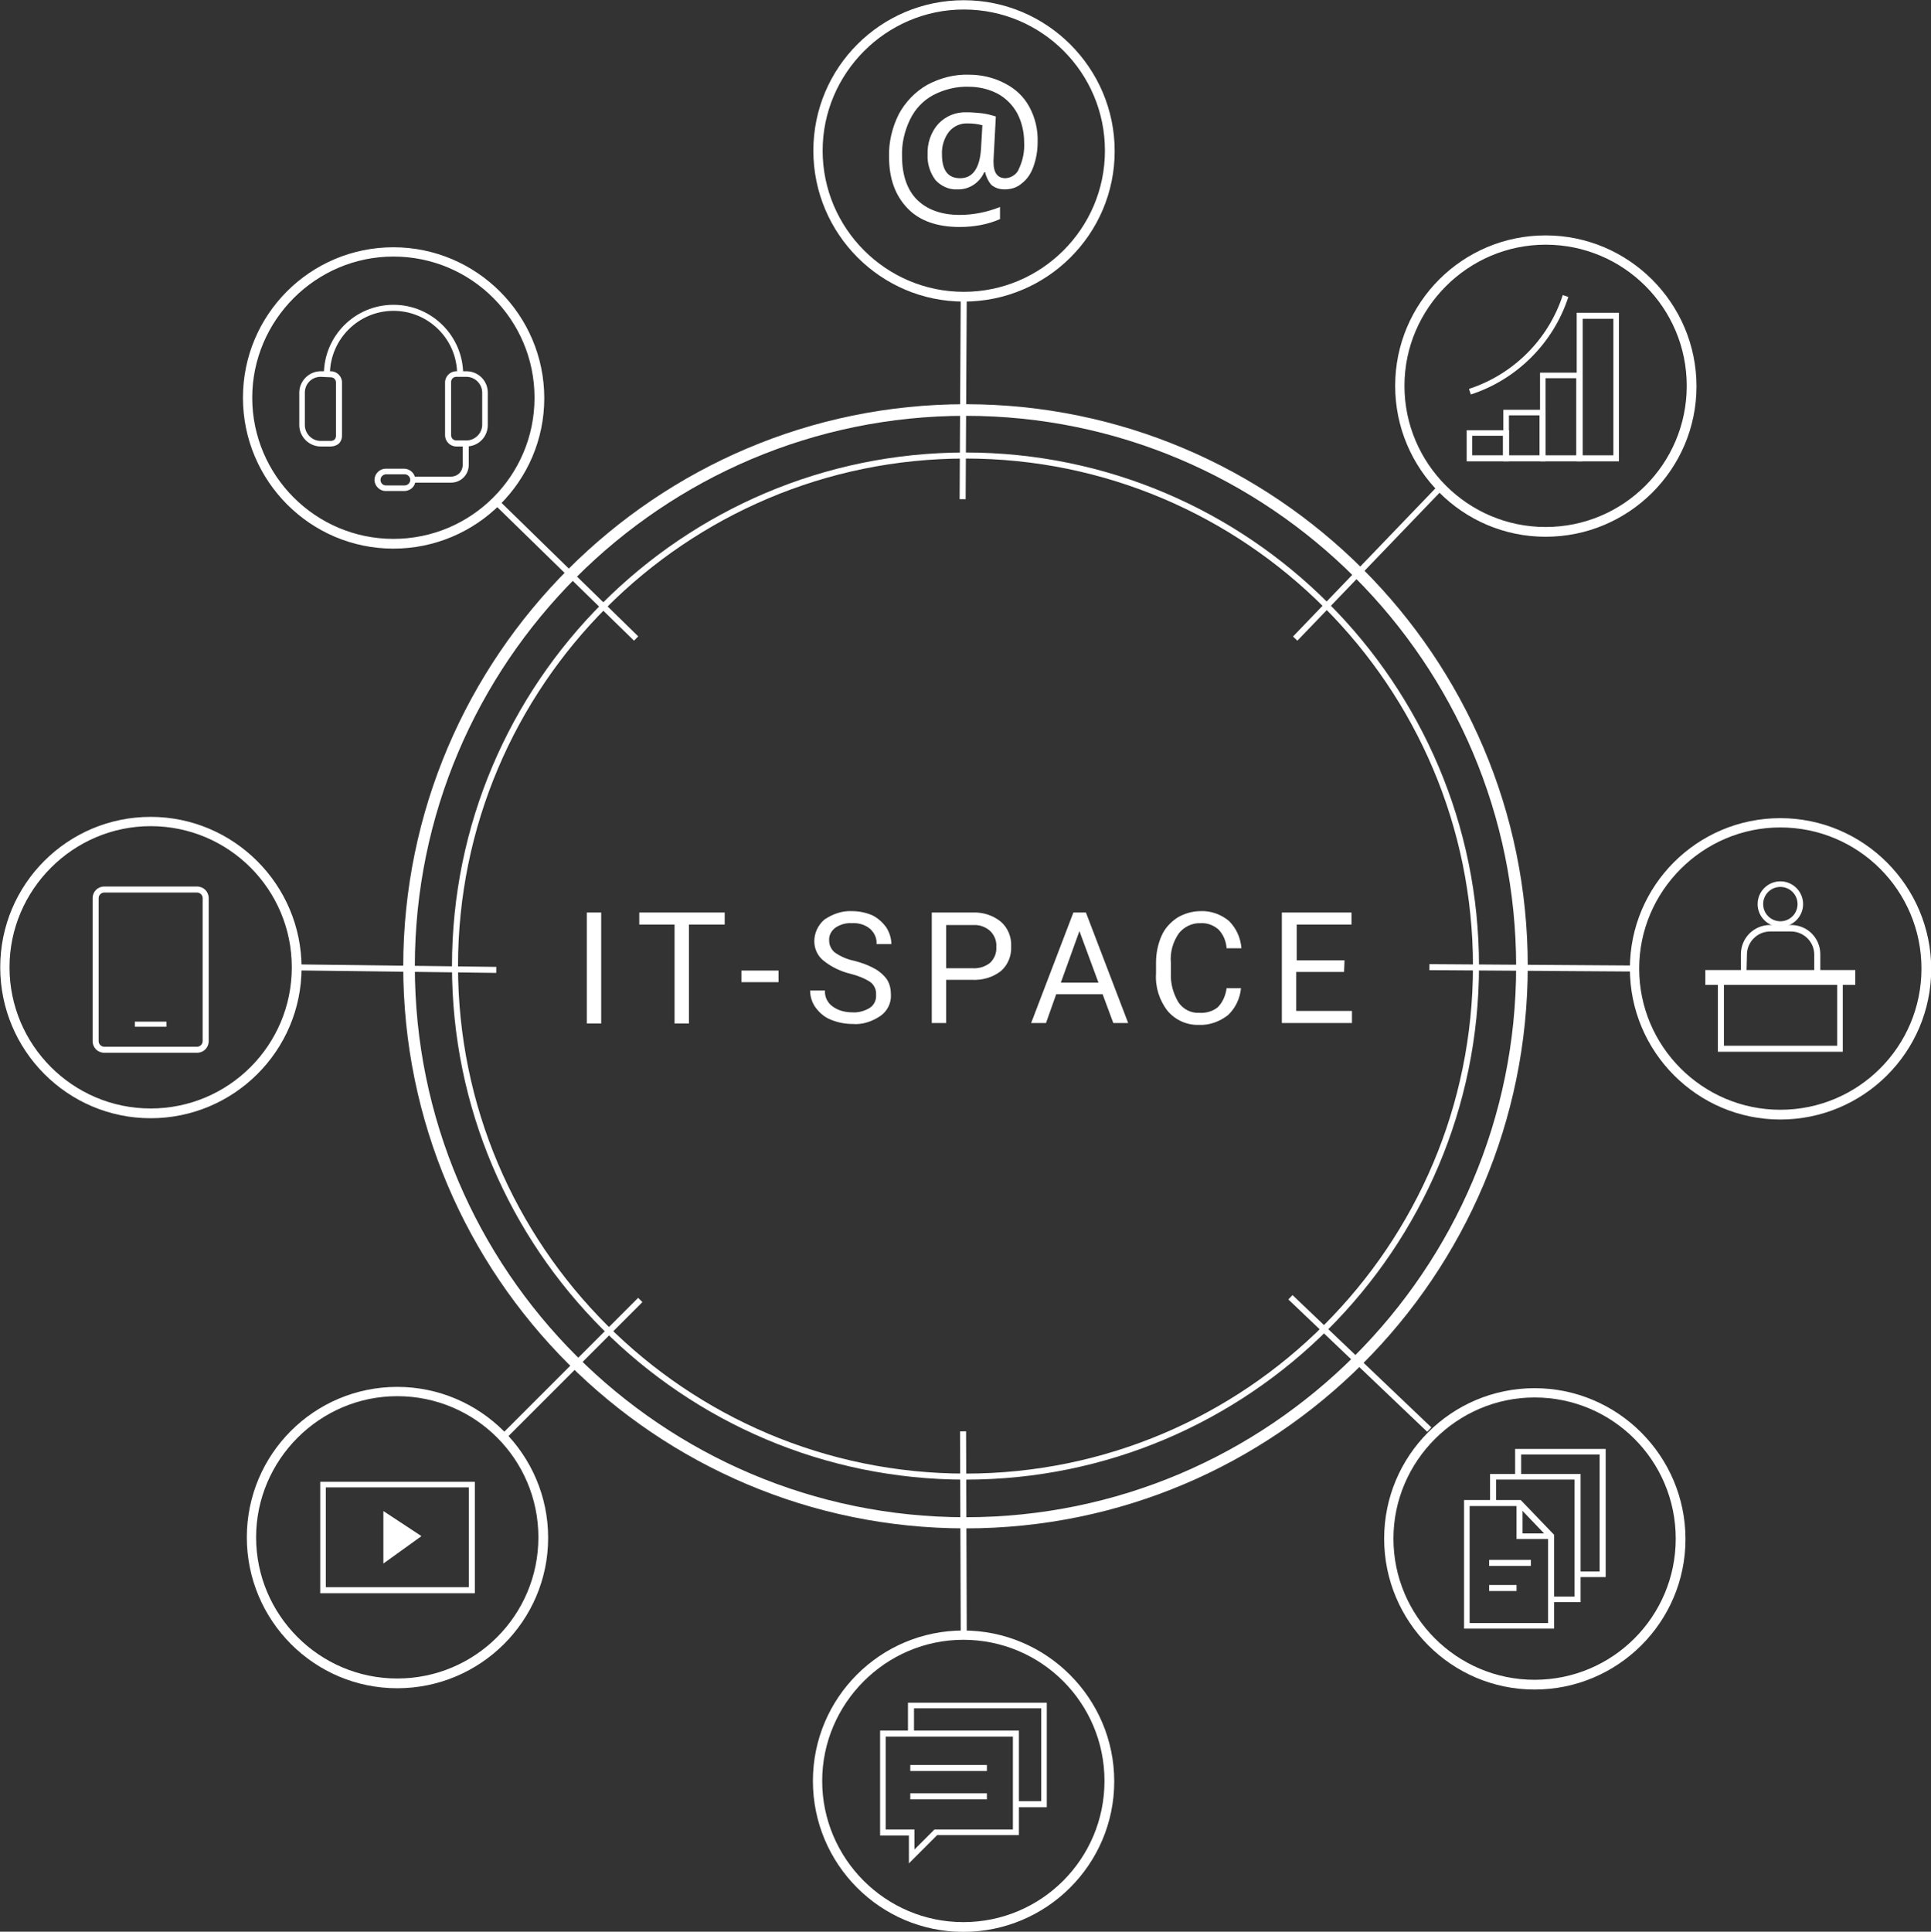 <?xml version="1.0" encoding="utf-8"?>
<!-- Generator: Adobe Illustrator 27.3.0, SVG Export Plug-In . SVG Version: 6.00 Build 0)  -->
<svg version="1.1" id="Layer_1" xmlns="http://www.w3.org/2000/svg" xmlns:xlink="http://www.w3.org/1999/xlink" x="0px" y="0px"
	 viewBox="0 0 415.9 416" style="enable-background:new 0 0 415.9 416;" xml:space="preserve">
<rect x="0" y="0" width="415.9" height="416" fill="#333333" stroke="none"/>
<style type="text/css">
	.st0{fill:#FFFFFF;}
</style>
<g id="Layer_2_00000010288917909556960970000003785044947003620516_">
</g>
<g id="Layer_1_00000168084783869635424470000015043039368882596513_">
	<g transform="translate(207.968 208.014)">
		<g transform="translate(-206.92 -206.967)">
			<g transform="translate(125.338 195.168)">
				<g>
					<path class="st0" d="M3.1,24.2H0V0.3h3.1V24.2z"/>
				</g>
				<g>
					<path class="st0" d="M29.7,2.9H22v21.3h-3.1V2.9h-7.6V0.3h18.4C29.7,0.3,29.7,2.9,29.7,2.9z"/>
				</g>
				<g>
					<path class="st0" d="M41.3,15.3h-8v-2.5h8V15.3z"/>
				</g>
				<g>
					<path class="st0" d="M56.8,13.5c-2.1-0.5-4.2-1.5-5.9-2.9c-1.2-1-1.9-2.5-1.9-4.1c0-1.8,0.8-3.5,2.2-4.7C53,0.6,55-0.1,57.1,0
						c1.5,0,3,0.3,4.4,0.9c1.2,0.6,2.2,1.5,3,2.6c0.7,1.1,1.1,2.4,1.1,3.6h-3.2C62.5,5.9,62,4.7,61,3.8c-1.1-0.9-2.5-1.3-3.9-1.2
						c-1.3-0.1-2.6,0.3-3.6,1c-0.9,0.7-1.4,1.7-1.3,2.8c0,1,0.5,1.9,1.2,2.5c1.3,0.9,2.7,1.5,4.2,1.8c1.6,0.4,3.2,1,4.6,1.8
						c1,0.6,1.9,1.4,2.5,2.3c0.6,1,0.8,2.1,0.8,3.2c0.1,1.8-0.8,3.6-2.3,4.6c-1.8,1.2-3.9,1.9-6,1.7c-1.6,0-3.1-0.3-4.6-0.9
						c-1.3-0.5-2.4-1.4-3.3-2.6c-0.8-1.1-1.2-2.4-1.2-3.7h3.2c-0.1,1.3,0.5,2.6,1.6,3.4c1.2,0.9,2.7,1.3,4.3,1.3
						c1.3,0.1,2.7-0.3,3.8-1c0.9-0.6,1.4-1.7,1.3-2.8c0.1-1-0.4-2.1-1.2-2.7C59.9,14.5,58.4,13.9,56.8,13.5z"/>
				</g>
				<g>
					<path class="st0" d="M77.4,14.8v9.3h-3.1V0.3h8.8c2.2-0.1,4.4,0.6,6.1,2c1.5,1.3,2.3,3.3,2.2,5.3c0.1,2-0.7,4-2.2,5.3
						c-1.8,1.4-4,2-6.2,1.9H77.4z M77.4,12.3H83c1.4,0.1,2.8-0.3,3.9-1.2c0.9-0.9,1.4-2.1,1.3-3.4c0.1-1.3-0.4-2.5-1.3-3.4
						c-1-0.9-2.3-1.4-3.7-1.3h-5.8V12.3z"/>
				</g>
				<g>
					<path class="st0" d="M111.1,17.9h-10l-2.2,6.2h-3.2l9.1-23.8h2.7l9.1,23.8h-3.2L111.1,17.9z M102.1,15.4h8.1l-4.1-11.1
						L102.1,15.4z"/>
				</g>
				<g>
					<path class="st0" d="M140.9,16.6c-0.2,2.2-1.2,4.3-2.8,5.8c-1.8,1.4-4,2.2-6.2,2.1c-2.6,0.1-5.1-1-6.8-3
						c-1.8-2.3-2.7-5.2-2.5-8.1v-2.3c0-2,0.4-4,1.2-5.8c0.7-1.6,1.9-2.9,3.4-3.9c1.5-0.9,3.3-1.4,5-1.4c2.2-0.1,4.4,0.7,6.1,2.1
						c1.6,1.6,2.5,3.6,2.7,5.9h-3.2c-0.1-1.5-0.7-3-1.8-4.1c-1.1-0.9-2.4-1.4-3.8-1.3c-1.8-0.1-3.6,0.8-4.7,2.2
						c-1.3,1.9-1.9,4.1-1.7,6.3v2.3c-0.1,2.2,0.5,4.3,1.6,6.2c1,1.5,2.7,2.4,4.5,2.3c1.4,0.1,2.9-0.3,4-1.2c1.1-1.1,1.7-2.6,1.9-4.1
						H140.9z"/>
				</g>
				<g>
					<path class="st0" d="M163.1,13.1h-10.3v8.4h12v2.6h-15.1V0.3h15v2.6h-11.8v7.7h10.3L163.1,13.1z"/>
				</g>
			</g>
			<g>
				
					<rect x="101.3" y="293" transform="matrix(0.707 -0.707 0.707 0.707 -171.86 172.402)" class="st0" width="41.7" height="1.3"/>
			</g>
			<g>
				
					<rect x="83.7" y="186" transform="matrix(1.252982e-02 -1 1 1.252982e-02 -124.218 289.306)" class="st0" width="1.3" height="43"/>
			</g>
			<g>
				
					<rect x="119.9" y="100.2" transform="matrix(0.699 -0.716 0.716 0.699 -50.622 122.888)" class="st0" width="1.3" height="42.7"/>
			</g>
			<g>
				
					<rect x="205.8" y="307.2" transform="matrix(1 -3.415549e-03 3.415549e-03 1 -1.123 0.707)" class="st0" width="1.3" height="43.9"/>
			</g>
			<g>
				
					<rect x="291.1" y="271.9" transform="matrix(0.69 -0.724 0.724 0.69 -121.275 301.941)" class="st0" width="1.3" height="41.3"/>
			</g>
			<g>
				
					<rect x="328.2" y="185.3" transform="matrix(6.693318e-03 -1 1 6.693318e-03 119.323 534.844)" class="st0" width="1.3" height="44.2"/>
			</g>
			<g>
				<rect x="271" y="119.6" transform="matrix(0.693 -0.721 0.721 0.693 3.409 248.537)" class="st0" width="45" height="1.3"/>
			</g>
			<g>
				
					<rect x="184.6" y="84" transform="matrix(5.438845e-03 -1 1 5.438845e-03 120.63 290.597)" class="st0" width="43.7" height="1.3"/>
			</g>
			<g>
				<path class="st0" d="M206.9,328.1c-66.8,0-121.1-54.3-121.1-121.1c0.1-66.7,54.4-121,121.1-121S328,140.3,328,207
					C328,273.8,273.7,328.1,206.9,328.1z M206.9,88.5c-65.4,0-118.6,53.2-118.6,118.6s53.2,118.6,118.6,118.6
					s118.6-53.2,118.6-118.6S272.3,88.5,206.9,88.5z"/>
			</g>
			<g>
				<path class="st0" d="M206.9,317.6c-61,0-110.6-49.6-110.6-110.6S145.9,96.4,206.9,96.4S317.5,146.1,317.5,207
					C317.5,268,267.9,317.6,206.9,317.6z M206.9,97.7c-60.3,0-109.3,49-109.3,109.3s49,109.3,109.3,109.3s109.3-49,109.3-109.3
					C316.2,146.8,267.2,97.7,206.9,97.7z"/>
			</g>
			<g transform="translate(52.278 53.203)">
				<g transform="translate(11.732 12.09)">
					<g>
						<path class="st0" d="M22,39.4h-4c-1.3,0-2.4-1.1-2.4-2.4c0-1.3,1.1-2.4,2.4-2.4h4c1.3,0,2.4,1.1,2.4,2.4
							C24.5,38.3,23.4,39.4,22,39.4z M18.1,35.8c-0.6,0-1.2,0.5-1.2,1.2s0.5,1.2,1.2,1.2h4c0.6,0,1.2-0.5,1.2-1.2
							c0-0.6-0.5-1.2-1.2-1.2H18.1z"/>
					</g>
					<g>
						<path class="st0" d="M32.1,37.6H24v-1.3h8.1c1.4,0,2.5-1.1,2.5-2.5v-4.5h1.3v4.5C35.9,35.9,34.2,37.6,32.1,37.6z"/>
					</g>
					<g transform="translate(0 14.211)">
						<g>
							<path class="st0" d="M35.4,15.6h-2.2c-1.3,0-2.4-1.1-2.4-2.4V1.8c0-1.3,1.1-2.4,2.4-2.4h2.2c2.5,0,4.6,2,4.6,4.6v7
								C40,13.6,37.9,15.6,35.4,15.6z M33.2,0.6c-0.6,0-1.1,0.5-1.1,1.1v11.5c0,0.6,0.5,1.1,1.1,1.1h2.2c1.8,0,3.4-1.5,3.4-3.4V4
								c0-1.8-1.5-3.4-3.4-3.4C35.4,0.6,33.2,0.6,33.2,0.6z"/>
						</g>
						<g>
							<path class="st0" d="M6.2,15.6H4c-2.5,0-4.6-2.1-4.6-4.6V4c0-2.5,2.1-4.6,4.6-4.6h2.2c1.3,0,2.4,1.1,2.4,2.4v11.5
								c0,0.6-0.2,1.2-0.7,1.7C7.4,15.4,6.8,15.6,6.2,15.6z M4,0.6C2.1,0.6,0.6,2.1,0.6,4v7c0,1.8,1.5,3.4,3.4,3.4h2.2
								c0.3,0,0.6-0.1,0.8-0.3c0.2-0.2,0.3-0.5,0.3-0.8V1.8c0-0.6-0.5-1.1-1.1-1.1L4,0.6L4,0.6z"/>
						</g>
					</g>
					<g>
						<path class="st0" d="M34.7,14.3h-1.3c0-7.6-6.2-13.7-13.7-13.7C12.1,0.6,6,6.8,6,14.3H4.7c0-8.3,6.7-15,15-15
							S34.7,6.1,34.7,14.3z"/>
					</g>
				</g>
				<g>
					<path class="st0" d="M31.4,63.9C13.5,63.9-1,49.3-1,31.4S13.5-1,31.4-1s32.5,14.6,32.5,32.5S49.3,63.9,31.4,63.9z M31.4,1
						C14.7,1,1,14.7,1,31.4s13.6,30.4,30.4,30.4s30.4-13.6,30.4-30.4S48.2,1,31.4,1z"/>
				</g>
			</g>
			<g transform="translate(0 175.87)">
				<g>
					<rect x="28" y="43.1" class="st0" width="6.8" height="1.1"/>
				</g>
				<g>
					<path class="st0" d="M41.4,49.8h-20c-1.4,0-2.5-1.1-2.5-2.5V16.5c0-1.4,1.1-2.5,2.5-2.5h20c1.4,0,2.5,1.1,2.5,2.5v30.8
						C43.9,48.7,42.8,49.8,41.4,49.8z M21.4,15.3c-0.7,0-1.2,0.6-1.2,1.2v30.8c0,0.7,0.6,1.2,1.2,1.2h20c0.7,0,1.2-0.6,1.2-1.2V16.5
						c0-0.7-0.6-1.2-1.2-1.2H21.4z"/>
				</g>
				<g>
					<path class="st0" d="M31.4,63.9C13.5,63.9-1,49.3-1,31.4S13.5-1,31.4-1s32.5,14.6,32.5,32.5S49.3,63.9,31.4,63.9z M31.4,1
						C14.7,1,1,14.7,1,31.4s13.6,30.4,30.4,30.4s30.4-13.6,30.4-30.4S48.2,1,31.4,1z"/>
				</g>
			</g>
			<g transform="translate(53.111 298.628)">
				<g transform="translate(15.414 20.04)">
					<g>
						<path class="st0" d="M13,5.7V17l8.2-5.9L13,5.7z"/>
					</g>
					<g>
						<path class="st0" d="M32.6,23.4H-0.6v-24h33.3v24H32.6z M0.6,22.1h30.8V0.6H0.6V22.1z"/>
					</g>
				</g>
				<g>
					<path class="st0" d="M31.4,63.9C13.5,63.9-1,49.3-1,31.4S13.5-1,31.4-1s32.5,14.6,32.5,32.5S49.3,63.9,31.4,63.9z M31.4,1
						C14.7,1,1,14.7,1,31.4s13.6,30.4,30.4,30.4s30.4-13.6,30.4-30.4S48.2,1,31.4,1z"/>
				</g>
			</g>
			<g transform="translate(175.037 351.092)">
				<g transform="translate(14.072 15.156)">
					<g>
						<rect x="5.9" y="18.9" class="st0" width="16.5" height="1.3"/>
					</g>
					<g>
						<rect x="5.9" y="12.8" class="st0" width="16.5" height="1.3"/>
					</g>
					<g>
						<polygon class="st0" points="35.3,21.9 28.6,21.9 28.6,20.6 34.1,20.6 34.1,0.6 6.7,0.6 6.7,6.2 5.4,6.2 5.4,-0.6 35.3,-0.6 
													"/>
					</g>
					<g>
						<path class="st0" d="M5.6,34v-6h-6.2V5.4h29.9v22.5H11.7L5.6,34z M0.6,26.7h6.2V31l4.3-4.3H28v-20H0.6V26.7z"/>
					</g>
				</g>
				<g>
					<path class="st0" d="M31.4,63.9C13.5,63.9-1,49.3-1,31.4S13.5-1,31.4-1s32.5,14.6,32.5,32.5S49.3,63.9,31.4,63.9z M31.4,1
						C14.7,1,1,14.7,1,31.4s13.6,30.4,30.4,30.4s30.4-13.6,30.4-30.4S48.2,1,31.4,1z"/>
				</g>
			</g>
			<g transform="translate(298.073 298.906)">
				<g transform="translate(16.809 12.681)">
					<g>
						<polygon class="st0" points="18.2,18.8 10.7,18.8 10.7,11.1 12,11.1 12,17.6 18.2,17.6 						"/>
					</g>
					<g>
						<rect x="4.8" y="28.7" class="st0" width="5.9" height="1.3"/>
					</g>
					<g>
						<rect x="4.8" y="23.3" class="st0" width="9" height="1.3"/>
					</g>
					<g>
						<path class="st0" d="M18.8,38.1H-0.6V10.4h12.2l7.2,7.5V38.1z M0.6,36.9h16.9V18.5L11,11.7H0.6V36.9z"/>
					</g>
					<g>
						<polygon class="st0" points="24.5,32.4 18.2,32.4 18.2,31.2 23.2,31.2 23.2,6 6.3,6 6.3,11.1 5,11.1 5,4.8 24.5,4.8 						"/>
					</g>
					<g>
						<polygon class="st0" points="29.9,27 23.8,27 23.8,25.8 28.6,25.8 28.6,0.6 11.7,0.6 11.7,5.4 10.4,5.4 10.4,-0.6 29.9,-0.6 
													"/>
					</g>
				</g>
				<g>
					<path class="st0" d="M31.4,63.9C13.5,63.9-1,49.3-1,31.4S13.5-1,31.4-1s32.5,14.6,32.5,32.5S49.3,63.9,31.4,63.9z M31.4,1
						C14.7,1,1,14.7,1,31.4s13.6,30.4,30.4,30.4s30.4-13.6,30.4-30.4S48.2,1,31.4,1z"/>
				</g>
			</g>
			<g transform="translate(350.999 176.147)">
				<g transform="translate(15.252 13.208)">
					<g transform="translate(8.258)">
						<g>
							<path class="st0" d="M7.9,9.2C5.2,9.2,3,7,3,4.3s2.2-4.9,4.9-4.9s4.9,2.2,4.9,4.9S10.6,9.2,7.9,9.2z M7.9,0.6
								c-2,0-3.7,1.6-3.7,3.7S5.9,8,7.9,8s3.7-1.6,3.7-3.7S9.9,0.6,7.9,0.6z"/>
						</g>
						<g>
							<path class="st0" d="M16.5,20.6H-0.6v-5.5c0-3.5,2.8-6.3,6.3-6.3h4.5c3.5,0,6.3,2.8,6.3,6.3V20.6z M0.6,19.4h14.6v-4.2
								c0-2.8-2.3-5-5-5H5.7c-2.8,0-5,2.3-5,5L0.6,19.4L0.6,19.4z"/>
						</g>
					</g>
					<g>
						<path class="st0" d="M29.6,36.1H2.7V19.8h26.9V36.1z M4,34.8h24.4V21.1H4V34.8z"/>
					</g>
					<g>
						<rect x="0" y="18.5" class="st0" width="32.3" height="3.2"/>
					</g>
				</g>
				<g>
					<path class="st0" d="M31.4,63.9C13.5,63.9-1,49.3-1,31.4S13.5-1,31.4-1s32.5,14.6,32.5,32.5S49.3,63.9,31.4,63.9z M31.4,1
						C14.7,1,1,14.7,1,31.4s13.6,30.4,30.4,30.4s30.4-13.6,30.4-30.4S48.2,1,31.4,1z"/>
				</g>
			</g>
			<g transform="translate(300.445 50.646)">
				<g>
					<path class="st0" d="M31.4,63.9C13.5,63.9-1,49.3-1,31.4S13.5-1,31.4-1s32.5,14.6,32.5,32.5S49.3,63.9,31.4,63.9z M31.4,1
						C14.7,1,1,14.7,1,31.4s13.6,30.4,30.4,30.4s30.4-13.6,30.4-30.4S48.2,1,31.4,1z"/>
				</g>
				<g transform="translate(14.999 12.057)">
					<g>
						<path class="st0" d="M0.3,21.2L-0.1,20C9.4,16.9,17,9.4,20.1-0.2l1.2,0.4C18.1,10.1,10.2,18,0.3,21.2z"/>
					</g>
					<g>
						<path class="st0" d="M8.5,35.6h-9.1v-6.7h9.1V35.6z M0.6,34.3h6.6v-4.2H0.6V34.3z"/>
					</g>
					<g>
						<path class="st0" d="M32.2,35.6h-9.1v-32h9.1V35.6z M24.4,34.3H31V4.9h-6.6V34.3z"/>
					</g>
					<g>
						<path class="st0" d="M24.3,35.6h-9.1V16.5h9.1V35.6z M16.5,34.3H23V17.7h-6.6v16.6H16.5z"/>
					</g>
					<g>
						<path class="st0" d="M16.4,35.6H7.3V24.5h9.1C16.4,24.5,16.4,35.6,16.4,35.6z M8.5,34.3h6.6v-8.6H8.5V34.3z"/>
					</g>
				</g>
			</g>
			<g transform="translate(175.133)">
				<g transform="translate(15.503 15.035)">
					<g>
						<path class="st0" d="M31.8,14.6c0,1.8-0.3,3.5-0.9,5.2c-0.5,1.4-1.3,2.7-2.5,3.6c-1,0.9-2.3,1.3-3.7,1.3c-1.1,0-2.1-0.3-2.9-1
							C21.2,23,20.7,22,20.5,21h-0.2c-1,2.3-3.3,3.8-5.8,3.7c-1.8,0.1-3.5-0.7-4.7-2c-1.2-1.6-1.8-3.6-1.7-5.5
							c-0.1-2.4,0.7-4.8,2.3-6.6C12,8.9,14.2,8,16.6,8.1c1,0,2.1,0.1,3.1,0.2c1,0.1,2.1,0.4,3.1,0.7l-0.5,9.4v0.4
							c0,2.4,0.9,3.5,2.6,3.5c1.3-0.1,2.5-0.9,2.9-2.1c0.8-1.7,1.2-3.6,1.1-5.6c0-2.2-0.5-4.4-1.5-6.3c-1-1.8-2.4-3.2-4.2-4.2
							c-1.9-1-4.1-1.5-6.2-1.5c-2.7-0.1-5.4,0.6-7.7,1.8c-2.2,1.2-3.9,3-5,5.3c-1.2,2.5-1.8,5.2-1.7,7.9c0,4,1.1,7.2,3.2,9.3
							s5.2,3.3,9.2,3.3c3,0,5.9-0.6,8.7-1.7v2.6C21,32.3,18,32.8,15,32.8c-4.8,0-8.6-1.3-11.2-4s-4-6.3-4-11.1
							c-0.1-3.2,0.7-6.4,2.1-9.2C3.3,5.9,5.4,3.7,8,2.2c2.8-1.5,5.9-2.3,9-2.2c2.6,0,5.3,0.6,7.6,1.8C27,3,28.8,4.7,30,6.9
							C31.3,9.3,31.9,11.9,31.8,14.6z M11.2,17.2c0,3.4,1.3,5.1,3.9,5.1c2.7,0,4.2-2.1,4.5-6.2l0.3-5.2c-1-0.3-2.1-0.4-3.1-0.4
							c-1.6-0.1-3.1,0.6-4.1,1.8C11.7,13.6,11.1,15.4,11.2,17.2z"/>
					</g>
				</g>
				<g>
					<path class="st0" d="M31.4,63.9C13.5,63.9-1,49.3-1,31.4S13.5-1,31.4-1s32.5,14.6,32.5,32.5S49.3,63.9,31.4,63.9z M31.4,1
						C14.7,1,1,14.7,1,31.4s13.6,30.4,30.4,30.4c16.7,0,30.4-13.6,30.4-30.4S48.2,1,31.4,1z"/>
				</g>
			</g>
		</g>
	</g>
</g>
</svg>
